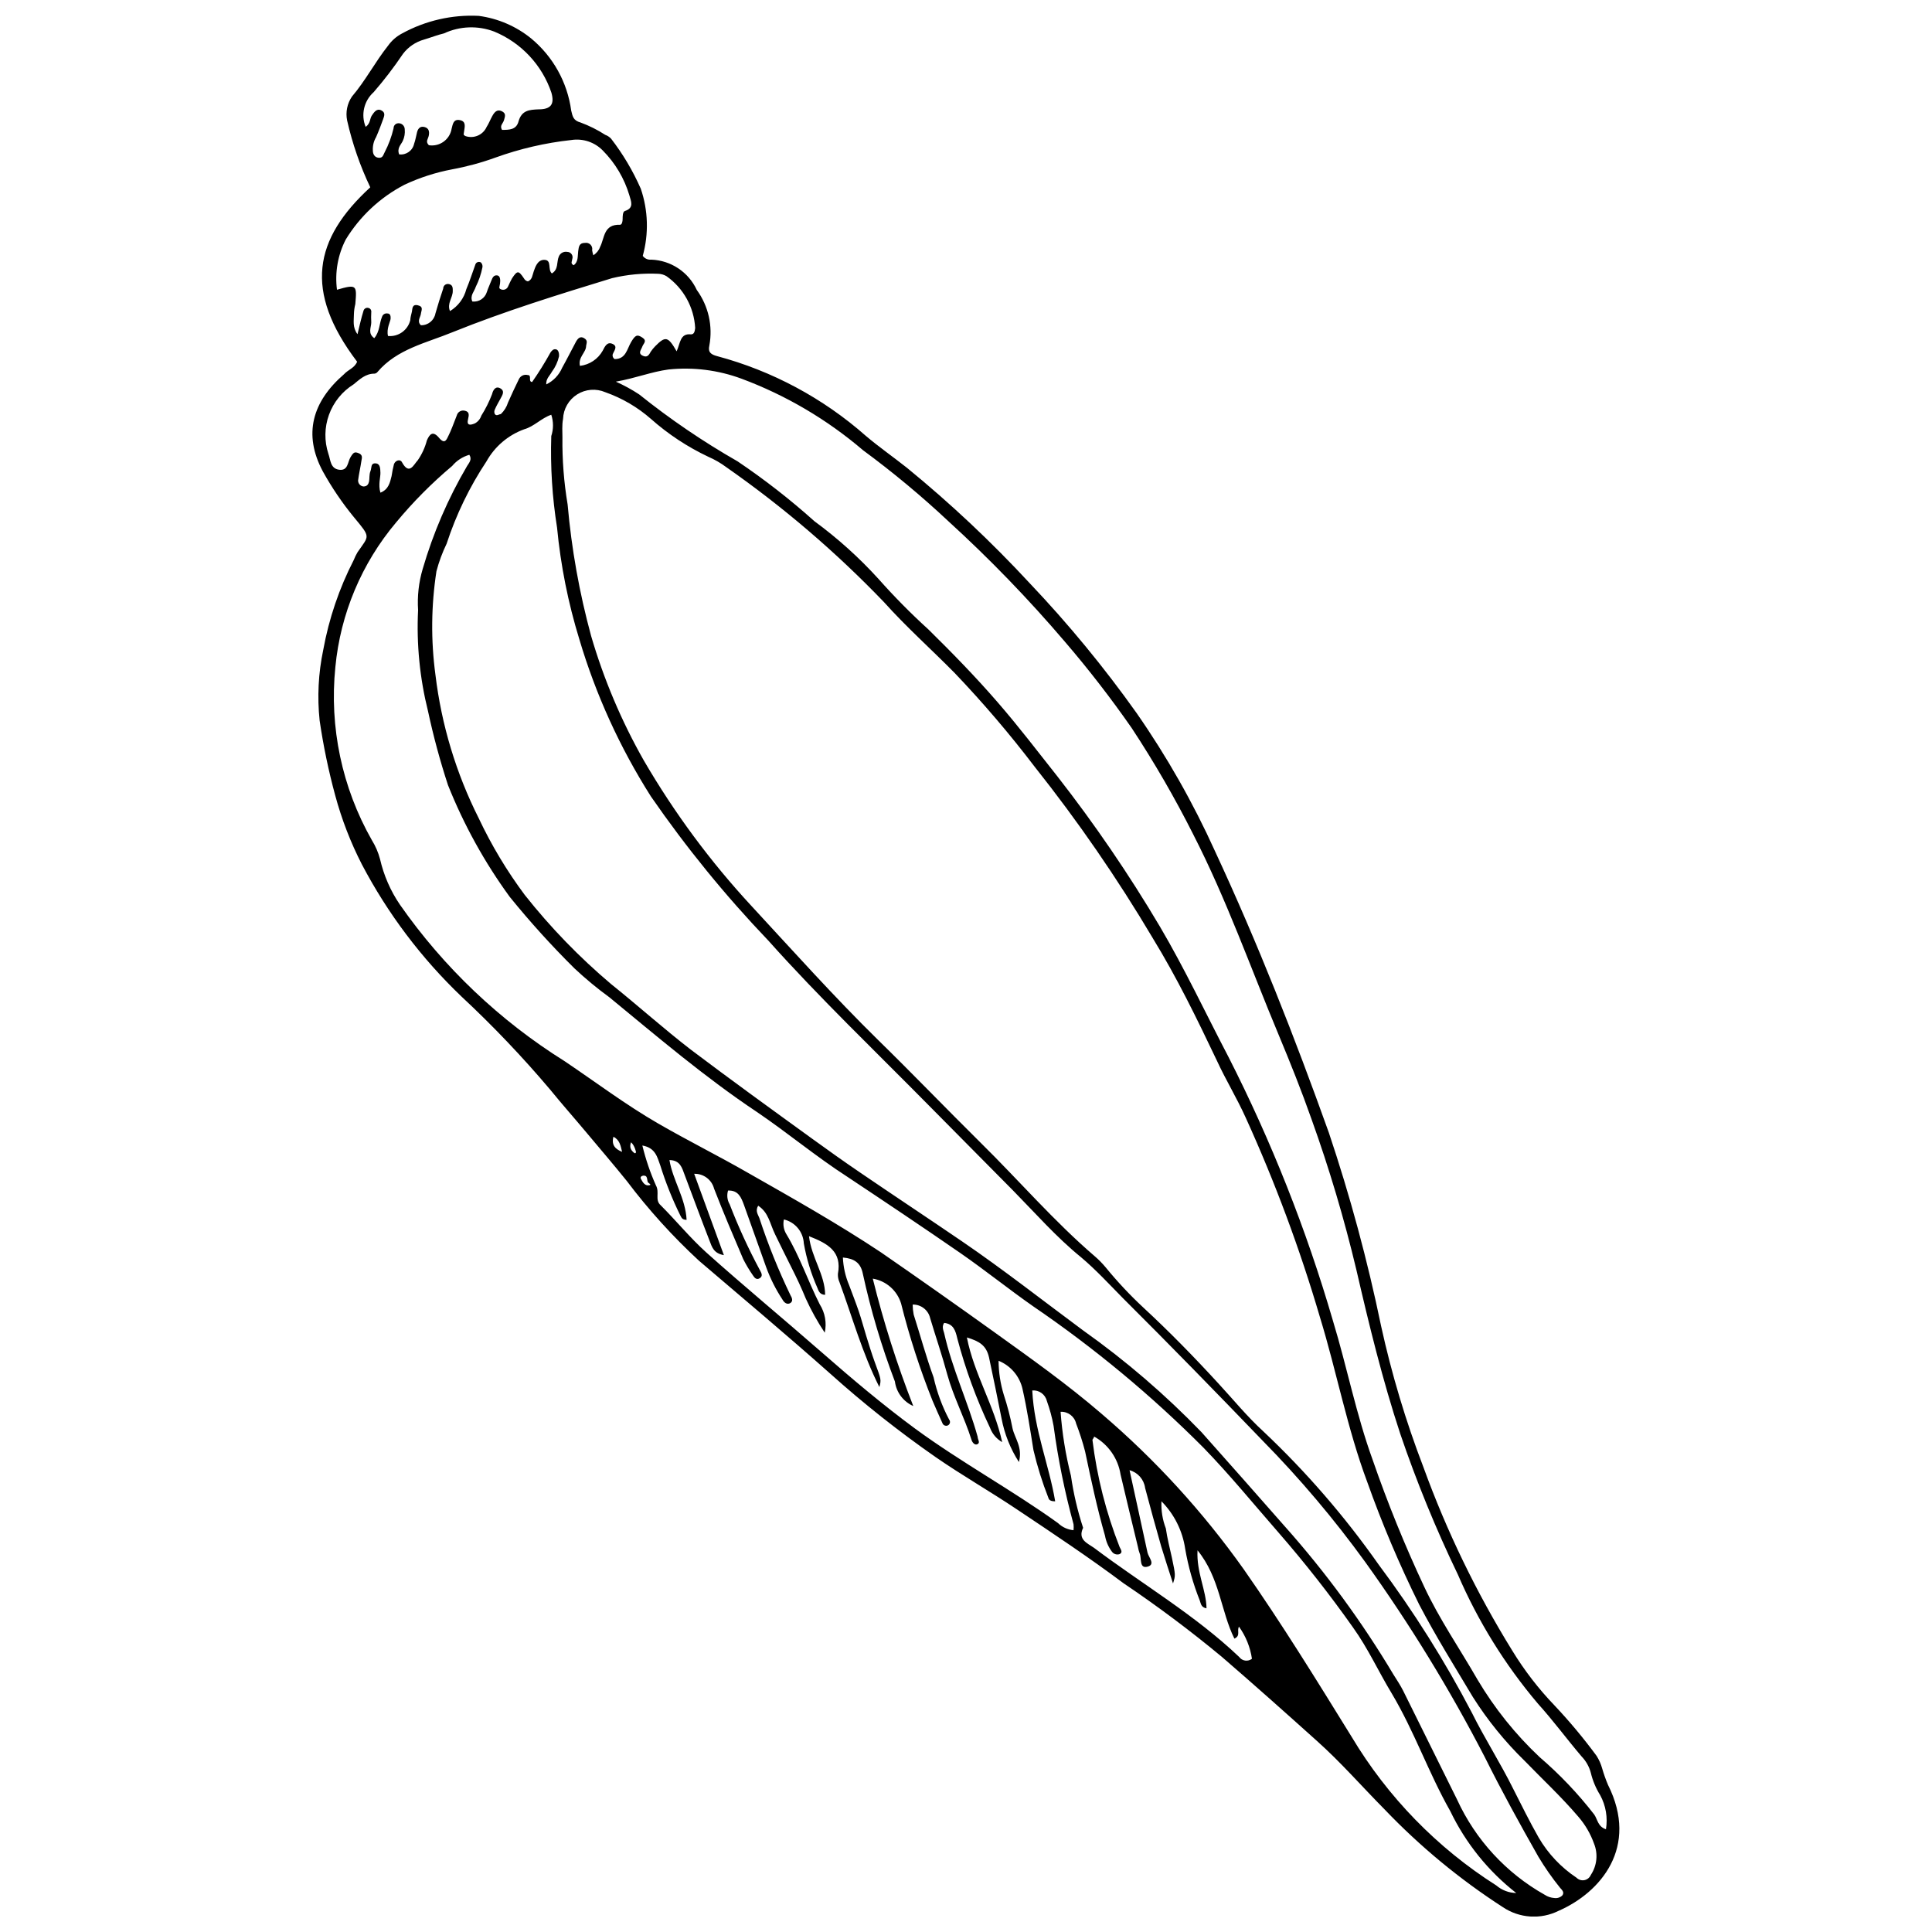 <?xml version="1.0" encoding="UTF-8"?>
<!-- Uploaded to: SVG Find, www.svgfind.com, Generator: SVG Find Mixer Tools -->
<svg width="800px" height="800px" version="1.1" viewBox="144 144 512 512" xmlns="http://www.w3.org/2000/svg">
 <defs>
  <clipPath id="a">
   <path d="m226 148.09h348v503.81h-348z"/>
  </clipPath>
 </defs>
 <g clip-path="url(#a)">
  <path d="m238.64 239.86c-14.211-18.754-11.465-32.488 3.488-46.223l-0.004-0.004c-2.691-5.652-4.746-11.586-6.129-17.695-0.449-2.199 0.008-4.484 1.27-6.34 3.594-4.227 6.129-9.141 9.562-13.473v0.004c0.969-1.375 2.258-2.5 3.75-3.277 6.203-3.394 13.223-5.004 20.285-4.648 5.117 0.68 9.945 2.762 13.945 6.023 5.785 4.809 9.555 11.613 10.566 19.07 0.371 1.531 0.527 2.641 2.484 3.168 2.297 0.848 4.492 1.945 6.551 3.277 0.582 0.207 1.109 0.551 1.531 1.004 3.152 4.082 5.797 8.535 7.871 13.258 1.965 5.746 2.148 11.949 0.527 17.805 0.523 0.715 1.391 1.098 2.273 1 5.203 0.199 9.859 3.301 12.043 8.031 3.09 4.246 4.297 9.578 3.328 14.738-0.422 1.797 0.477 2.379 2.059 2.801 14.594 3.906 28.082 11.137 39.41 21.129 3.488 2.957 7.289 5.602 10.883 8.453 11.543 9.43 22.414 19.652 32.539 30.586 10.238 10.781 19.703 22.273 28.316 34.391 8.047 11.559 15.012 23.832 20.812 36.664 11.305 24.301 21.129 49.34 30.109 74.434h0.004c5.66 16.836 10.301 34 13.895 51.398 2.793 12.715 6.535 25.199 11.199 37.348 6.164 16.984 14.059 33.289 23.559 48.656 3.195 5.234 6.949 10.105 11.199 14.527 3.984 4.223 7.707 8.688 11.148 13.363 0.652 1.031 1.148 2.152 1.477 3.328 0.426 1.473 0.938 2.922 1.535 4.332 8.293 16.535-1.953 28.527-13.047 33.387h-0.004c-2.328 1.164-4.926 1.688-7.523 1.52-2.598-0.168-5.106-1.02-7.266-2.469-11.441-7.387-21.973-16.094-31.379-25.938-5.969-6.023-11.57-12.469-17.961-18.172-8.293-7.449-16.641-14.898-25.094-22.188v-0.004c-8.367-6.945-17.078-13.469-26.098-19.543-9.031-6.762-18.648-13.156-28.211-19.547-7.078-4.754-14.582-9.035-21.605-13.895-9.738-6.781-19.055-14.156-27.891-22.082-11.465-10.195-23.191-20.02-34.812-29.953-6.992-6.457-13.391-13.531-19.125-21.129-3.488-4.332-7.078-8.504-10.566-12.68-3.488-4.172-6.602-7.66-9.773-11.57v0.004c-7.324-8.664-15.156-16.887-23.453-24.617-10.645-10.168-19.566-21.996-26.414-35.027-2.996-5.844-5.371-11.988-7.078-18.328-1.77-6.516-3.144-13.133-4.121-19.812-0.66-6.242-0.34-12.555 0.953-18.699 1.508-8.297 4.231-16.324 8.082-23.824 0.281-0.715 0.617-1.402 1.004-2.062 3.117-4.543 3.594-3.805-0.949-9.297h-0.004c-3.109-3.789-5.867-7.859-8.242-12.148-5.281-9.879-2.746-18.488 5.602-25.727 1.164-1.27 2.801-1.641 3.488-3.328zm54.41 20.074c-0.07 5.945 0.391 11.883 1.375 17.75 1.035 11.781 3.121 23.449 6.231 34.863 3.359 11.492 8.039 22.555 13.949 32.965 8.078 13.883 17.66 26.832 28.578 38.617 11.039 11.938 21.871 24.035 33.438 35.395 9.191 8.98 18.121 18.277 27.258 27.312 10.145 9.984 19.441 20.812 30.27 30.109h0.004c1.027 0.887 1.98 1.859 2.852 2.906 3.051 3.738 6.352 7.269 9.879 10.562 6.973 6.445 13.578 13.207 20.02 20.234 3.91 4.227 7.606 8.77 11.887 12.68 11.363 10.719 21.609 22.559 30.586 35.34 9.258 12.387 17.508 25.492 24.672 39.199 3.383 6.816 7.555 13.312 10.934 20.129 2.219 4.383 4.383 8.77 6.816 13.047v-0.004c2.484 4.234 5.898 7.848 9.984 10.566 0.547 0.555 1.336 0.801 2.102 0.652 0.762-0.148 1.402-0.672 1.703-1.391 1.633-2.457 1.949-5.559 0.844-8.293-0.926-2.594-2.324-4.996-4.121-7.082-4.492-5.281-9.508-9.93-14.316-14.898v0.004c-5.176-5.055-9.75-10.691-13.629-16.801-4.859-8.137-9.879-16.164-14.262-24.566v0.004c-5.234-10.566-9.84-21.434-13.789-32.543-5.281-14.105-8.082-29.16-12.52-43.637v0.004c-5.301-18.051-11.867-35.703-19.652-52.828-2.379-5.281-5.281-9.984-7.66-15.16-5.281-11.094-10.566-21.977-17.012-32.488h0.004c-9.383-15.82-19.832-30.984-31.273-45.379-6.582-8.645-13.637-16.914-21.133-24.777-6.234-6.34-12.891-12.254-18.805-18.859-12.727-13.258-26.723-25.238-41.789-35.762-1.473-1.098-3.066-2.019-4.754-2.75-5.519-2.606-10.645-5.984-15.215-10.035-3.543-3.109-7.648-5.512-12.094-7.078-2.434-1.047-5.227-0.828-7.469 0.586-2.238 1.418-3.633 3.844-3.731 6.492-0.32 1.691-0.16 3.379-0.16 5.07zm-2.957-6.023c-2.641 0.898-4.543 3.117-7.184 3.856h-0.004c-4.242 1.543-7.785 4.562-9.984 8.504-4.488 6.762-8.043 14.102-10.562 21.82-1.133 2.336-2.035 4.777-2.695 7.289-1.406 9.098-1.496 18.348-0.266 27.469 1.594 13.23 5.473 26.082 11.465 37.984 3.379 7.168 7.465 13.984 12.203 20.336 6.816 8.617 14.48 16.527 22.875 23.617 7.184 5.758 14 11.887 21.129 17.379 10.566 7.977 21.449 15.848 32.172 23.613 4.227 3.062 8.453 6.074 12.73 8.98 8.98 6.129 18.016 12.098 26.996 18.227 10.988 7.5 21.605 15.848 32.172 23.668v-0.004c11.234 7.977 21.703 16.98 31.273 26.891 7.449 8.348 14.793 16.691 22.188 25.094v-0.004c10.773 12.113 20.379 25.223 28.684 39.148 0.898 1.426 1.848 2.852 2.59 4.332l14.262 28.789c4.887 10.66 13.023 19.5 23.246 25.25 0.758 0.496 1.629 0.785 2.535 0.848 0.773 0.113 1.555-0.141 2.113-0.688 0.582-0.793 0-1.375-0.582-2.008-2.109-2.609-4.035-5.363-5.758-8.242-4.914-8.664-9.719-17.379-14.211-26.414-9.293-17.988-19.887-35.273-31.695-51.715-8.254-11.391-17.348-22.145-27.207-32.172-12.203-12.68-24.512-25.305-36.98-37.719-3.644-3.699-7.184-7.555-11.145-10.883-6.496-5.281-12.148-11.727-18.016-17.695-7.219-7.293-14.543-14.688-21.973-22.188-14.367-14.582-29.215-28.738-42.895-44.059h-0.004c-11.344-11.875-21.73-24.629-31.062-38.141-8.215-12.934-14.598-26.941-18.965-41.629-2.973-9.652-4.953-19.582-5.914-29.637-1.277-8.016-1.789-16.133-1.531-24.246 0.605-1.836 0.605-3.816 0-5.652zm255.73 391.76c-7.422-5.793-13.406-13.223-17.488-21.711-5.758-10.145-9.508-21.129-15.531-31.219-3.488-5.758-6.285-11.938-10.195-17.379v-0.004c-6.188-8.766-12.816-17.211-19.863-25.301-6.551-7.5-12.836-15.215-19.758-22.348h0.004c-13.84-13.898-28.961-26.457-45.168-37.508-6.496-4.543-12.73-9.562-19.281-14.105-9.93-6.867-19.969-13.578-30.059-20.285-8.188-5.281-15.848-11.676-23.879-17.117-13.789-9.191-26.414-19.969-39.145-30.43v0.004c-3.215-2.344-6.285-4.887-9.191-7.606-6.066-6.004-11.797-12.336-17.168-18.965-6.68-9.156-12.18-19.113-16.379-29.637-2.102-6.418-3.863-12.941-5.281-19.547-2.195-8.766-3.086-17.809-2.641-26.836-0.238-3.672 0.172-7.356 1.215-10.883 2.781-9.555 6.738-18.73 11.781-27.312 0.527-0.844 1.375-1.742 0.582-2.957h-0.004c-1.773 0.512-3.356 1.539-4.543 2.957-5.387 4.527-10.355 9.531-14.844 14.953-9.148 10.848-14.77 24.227-16.113 38.352-1.621 15.918 1.758 31.945 9.668 45.852 0.969 1.559 1.699 3.25 2.168 5.019 0.992 4.328 2.781 8.43 5.281 12.098 11.609 16.617 26.449 30.719 43.637 41.469 8.242 5.547 16.219 11.57 24.828 16.535 7.766 4.492 15.848 8.504 23.668 12.996 11.992 6.816 23.984 13.578 35.34 21.129 10.09 6.973 20.074 14 30.004 21.129 9.93 7.133 19.387 13.84 28.473 21.66v0.004c14.207 12.129 26.855 25.969 37.668 41.203 10.09 14.422 19.336 29.426 28.578 44.375 9.531 15.949 22.668 29.449 38.352 39.41 1.477 1.262 3.344 1.973 5.285 2.004zm-238.62-400.53c2.148 0.957 4.219 2.086 6.184 3.379 8.223 6.59 16.949 12.523 26.094 17.75 7.137 4.812 13.934 10.105 20.34 15.852 6.168 4.523 11.867 9.656 17.008 15.316 4.16 4.691 8.57 9.152 13.207 13.367 6.34 6.234 12.52 12.574 18.332 19.281 5.812 6.711 10.566 12.996 15.848 19.652 9.891 12.668 18.961 25.953 27.152 39.777 6.602 11.199 12.148 23.031 18.172 34.547l0.004 0.004c11.391 22.379 20.66 45.777 27.68 69.887 3.75 12.309 6.18 24.934 10.566 36.98 3.949 11.414 8.496 22.613 13.629 33.547 4.016 8.609 9.457 16.48 14.156 24.672v-0.004c4.492 7.566 10.02 14.469 16.43 20.496 5.328 4.57 10.176 9.668 14.473 15.215 0.898 1.27 0.949 3.223 3.117 3.91 0.508-3.098-0.031-6.277-1.531-9.035-1.137-1.824-1.977-3.824-2.481-5.914-0.426-1.629-1.266-3.121-2.434-4.332-3.961-4.648-7.555-9.562-11.676-14.105h0.004c-8.684-10.273-15.805-21.773-21.133-34.125-5.836-12.113-10.934-24.566-15.266-37.297-4.703-14.262-8.242-28.789-11.621-43.422v-0.004c-3.219-13.52-7.184-26.855-11.887-39.934-2.641-7.5-5.602-14.898-8.664-22.238-7.449-17.801-13.84-35.977-22.664-53.195v-0.004c-4.891-9.711-10.34-19.129-16.32-28.211-5.508-7.918-11.414-15.555-17.699-22.875-9.621-11.289-19.941-21.965-30.902-31.957-7.16-6.711-14.711-12.988-22.609-18.809-9.547-8.16-20.457-14.582-32.227-18.965-6.172-2.281-12.789-3.113-19.332-2.43-4.652 0.633-8.559 2.273-13.949 3.223zm-60.379-12.098c2.75 0.262 5.269-1.539 5.914-4.227 0-0.688 0.266-1.48 0.422-2.219 0.16-0.738 0-2.059 1.586-1.691 1.586 0.371 0.898 1.375 0.793 2.273-0.105 0.898-1.109 1.953 0 3.012 1.879 0.055 3.519-1.27 3.856-3.117 0.633-2.219 1.32-4.438 2.059-6.602 0-0.738 0.688-1.426 1.637-1.164 0.949 0.266 0.898 1.109 0.898 1.848 0 1.742-1.586 3.273-0.738 5.281l0.004 0.004c2.148-1.297 3.703-3.383 4.332-5.812 0.898-2.113 1.586-4.332 2.379-6.496h-0.004c0.086-0.301 0.309-0.543 0.598-0.656 0.289-0.113 0.613-0.086 0.883 0.074 0.316 0.32 0.473 0.766 0.422 1.215-0.359 1.832-0.961 3.609-1.797 5.281-0.371 1.215-1.586 2.273-0.898 3.856 1.73 0.203 3.356-0.867 3.856-2.535 0.316-1.004 0.793-1.953 1.164-2.957s0.738-1.531 1.586-1.426c0.844 0.105 0.844 1.32 0.738 2.164s-0.477 1.27 0.266 1.531v0.004c0.363 0.152 0.773 0.148 1.133-0.012 0.359-0.16 0.637-0.465 0.77-0.836 0.316-0.688 0.633-1.426 1.004-2.059 1.426-2.164 1.742-2.113 3.168 0 0.207 0.414 0.598 0.707 1.055 0.793 1.164-0.477 1.164-1.637 1.531-2.641 0.371-1.004 0.949-3.168 2.906-3.062 1.953 0.105 0.738 2.59 1.902 3.594 1.797-1.055 1.215-3.012 1.848-4.492l0.004-0.004c0.355-0.879 1.281-1.387 2.219-1.215 0.469 0 0.91 0.238 1.176 0.629s0.316 0.887 0.145 1.324c0 0.477-0.582 1.164 0.422 1.586 1.215-0.949 1.004-2.379 1.164-3.699 0.16-1.32 0.316-2.219 1.797-2.219l-0.004 0.004c0.539-0.102 1.094 0.074 1.477 0.465 0.379 0.395 0.543 0.953 0.426 1.488 0.074 0.445 0.18 0.887 0.316 1.32 0.836-0.512 1.469-1.297 1.797-2.219 1.215-2.379 0.898-6.023 5.281-5.863 0.527 0 0.688-0.898 0.688-1.531s0-1.902 0.582-2.113c2.59-0.793 1.586-2.695 1.215-4.121-1.332-4.508-3.766-8.609-7.078-11.938-2.176-2.211-5.285-3.234-8.348-2.75-6.852 0.746-13.59 2.309-20.074 4.648-3.731 1.355-7.562 2.394-11.465 3.117-4.359 0.82-8.602 2.188-12.625 4.07-6.422 3.328-11.809 8.352-15.582 14.527-2.109 4.098-2.918 8.742-2.324 13.312 5.281-1.531 5.281-1.215 4.859 3.805v-0.004c-0.223 0.883-0.348 1.785-0.371 2.695 0 1.637-0.422 3.488 0.949 5.281 0.582-2.379 1.004-4.332 1.586-6.18 0.07-0.301 0.27-0.555 0.543-0.699 0.273-0.141 0.598-0.156 0.883-0.039 0.445 0.148 0.711 0.594 0.637 1.055-0.055 0.914-0.055 1.832 0 2.746 0 1.32-1.004 2.906 0.793 4.172 1.48-1.742 1.32-3.91 2.059-5.652v0.004c0.18-0.617 0.793-1.004 1.426-0.898 0.793 0 0.898 0.738 0.844 1.426-0.051 0.688-1.16 2.641-0.684 4.543zm139.2 283.57c-2.644-1.172-4.484-3.633-4.863-6.496-3.543-9.301-6.387-18.855-8.504-28.582-0.582-2.906-2.273-4.016-5.281-4.277 0.109 2.508 0.66 4.977 1.637 7.289 0.844 2.273 1.742 4.543 2.535 6.867 0.793 2.324 1.32 4.383 2.008 6.602s1.426 4.648 2.273 6.973c1.691 4.598 1.742 4.598 1.215 6.602-4.543-9.035-7.184-18.594-10.566-27.785v0.004c-0.316-0.695-0.461-1.457-0.422-2.219 1.109-5.918-2.641-8.031-7.66-9.984 0.633 5.652 4.227 10.145 4.277 15.531-1.375 0-1.742-1.004-2.059-1.848-1.672-3.769-2.879-7.723-3.594-11.781-0.152-3.055-2.305-5.637-5.281-6.34-0.289 1.32-0.062 2.699 0.633 3.856 3.594 5.918 5.758 12.52 8.875 18.648 1.41 2.231 1.883 4.926 1.32 7.5-1.914-2.867-3.594-5.891-5.019-9.031-1.164-2.852-2.484-5.652-3.856-8.348-1.375-2.695-2.852-5.758-4.277-8.664s-1.691-5.758-4.492-7.606c-0.844 1.426 0 2.379 0.316 3.273 2.293 6.992 5.047 13.82 8.242 20.445 0.371 0.633 0.793 1.531 0 2.059-0.793 0.527-1.637 0-2.113-0.898-1.777-2.688-3.231-5.578-4.332-8.609l-5.863-16.43c-0.738-2.008-1.48-3.961-4.227-3.856-0.379 1.219-0.223 2.543 0.422 3.644 2.309 5.992 4.992 11.832 8.031 17.488 0.371 0.688 0.844 1.48 0 2.059-0.844 0.582-1.426 0-1.848-0.688-0.965-1.383-1.828-2.828-2.59-4.332-2.641-6.18-5.281-12.363-7.711-18.648h-0.004c-0.613-2.394-2.809-4.039-5.281-3.961l7.871 21.555c-2.746-0.477-3.168-2.219-3.75-3.699-2.273-5.812-4.438-11.727-6.656-17.59-0.688-1.848-1.164-3.856-4.016-3.91 0.844 5.281 4.277 10.145 4.543 15.848-1.32 0-1.375-0.738-1.691-1.215-2.098-4.258-3.863-8.676-5.281-13.207-0.793-2.113-1.215-4.648-4.754-5.281 0.875 3.621 2.074 7.16 3.594 10.562 1.055 1.902-0.371 3.856 1.27 5.281 4.121 4.121 7.82 8.664 12.098 12.52 10.035 8.98 20.445 17.59 30.535 26.414 8.031 7.027 16.219 13.945 24.828 20.285 12.254 8.98 25.621 16.219 37.875 25.039l-0.004 0.004c1.109 1.059 2.543 1.711 4.07 1.848 0.055-0.527 0.055-1.055 0-1.582-2.336-8.555-4.102-17.258-5.285-26.047-0.41-2.262-1.012-4.488-1.797-6.652-0.434-1.742-2.07-2.906-3.856-2.75 0.527 10.566 4.438 19.652 6.074 29.371-1.27 0-1.637-0.371-1.797-0.898l0.004 0.004c-1.625-4.129-2.949-8.363-3.965-12.68-0.844-5.281-1.691-10.883-2.906-16.219h0.004c-0.77-3.371-3.137-6.152-6.34-7.449 0.02 3.047 0.48 6.07 1.371 8.98 0.961 2.926 1.738 5.906 2.324 8.93 0.582 2.641 2.746 5.019 1.691 8.93v-0.004c-2.258-3.508-3.816-7.418-4.594-11.516-1.055-5.281-2.113-10.566-3.328-16.219-0.738-3.223-2.59-4.277-5.863-5.281 1.902 9.719 7.184 17.855 9.352 27.734h-0.004c-1.488-0.848-2.633-2.195-3.223-3.805-3.613-7.602-6.516-15.523-8.664-23.664-0.477-2.059-1.004-3.856-3.488-4.121-0.633 0.949-0.266 1.797 0 2.695 2.113 9.457 6.285 18.172 8.875 27.469 0 0.738 0.738 1.531 0 1.953-0.738 0.422-1.426-0.422-1.637-1.164-1.848-5.863-4.754-11.305-6.391-17.223-1.426-5.281-3.062-9.984-4.543-14.949v0.004c-0.48-2.172-2.426-3.699-4.648-3.644 0.012 0.887 0.098 1.77 0.266 2.641 1.691 5.281 3.273 11.145 5.281 16.641 0.875 3.898 2.258 7.664 4.121 11.199 0.191 0.234 0.27 0.543 0.207 0.84s-0.254 0.551-0.523 0.691c-0.277 0.137-0.602 0.148-0.887 0.023-0.285-0.121-0.5-0.363-0.594-0.656-0.898-1.953-1.742-3.91-2.59-5.863-3.359-8.398-6.148-17.012-8.344-25.781-1.039-3.449-3.949-6.012-7.504-6.606 2.84 11.477 6.422 22.75 10.727 33.758zm-62.707-279.51c1.004-2.219 0.898-4.809 3.805-4.492 0.898 0 1.004-0.898 1.109-1.691v0.004c-0.305-5.5-3.106-10.559-7.609-13.734-0.656-0.387-1.402-0.605-2.164-0.633-4.121-0.191-8.246 0.199-12.258 1.16-14.156 4.332-28.367 8.715-42.262 14.316-6.922 2.852-14.738 4.438-19.914 10.566-0.195 0.242-0.48 0.395-0.793 0.422-2.43 0-3.961 1.586-5.547 2.852-3.004 1.879-5.293 4.711-6.5 8.043s-1.262 6.977-0.156 10.344c0.582 1.586 0.477 3.91 2.852 4.227 2.379 0.316 2.219-2.008 3.012-3.328 0.793-1.32 1.109-1.48 2.164-1.055 1.055 0.422 0.898 1.164 0.738 1.953-0.266 1.797-0.688 3.594-0.898 5.281h0.004c-0.004 0.816 0.613 1.504 1.426 1.582 0.949 0 1.32-0.582 1.48-1.32 0.16-0.738 0-1.848 0.371-2.746 0.371-0.898 0-2.113 1.32-2.059s1.27 1.426 1.32 2.484c0.055 1.055-0.633 3.223 0 5.281 2.164-0.844 2.535-2.695 2.957-4.383v-0.004c0.156-1.066 0.367-2.125 0.633-3.168 0.371-1.004 1.637-1.426 2.113-0.527 1.953 3.594 3.117 0.633 4.172-0.477h0.004c1.113-1.605 1.938-3.394 2.43-5.285 0.738-1.691 1.586-2.641 3.223-0.688 1.637 1.953 2.059 0.266 2.535-0.633 0.477-0.898 1.426-3.328 2.164-5.281 0.234-0.934 1.18-1.5 2.113-1.27 1.32 0.266 1.109 1.215 0.898 2.164-0.477 1.848 0.582 1.691 1.742 1.215l0.004 0.004c0.828-0.43 1.457-1.172 1.742-2.059 1.137-1.805 2.094-3.715 2.852-5.707 0.266-1.109 0.949-2.273 2.219-1.531 1.27 0.738 0.477 1.848 0 2.746-0.477 0.898-1.055 1.848-1.48 2.852-0.188 0.383-0.188 0.832 0 1.215 0.477 0.633 1.109 0 1.586 0 0.887-0.84 1.543-1.895 1.902-3.062 0.949-2.113 1.902-4.227 2.906-6.234 0.422-0.863 1.395-1.305 2.324-1.055 1.215 0 0 1.742 1.164 1.848h-0.004c1.758-2.519 3.379-5.129 4.863-7.816 0.371-0.527 0.793-1.004 1.48-0.844 0.688 0.16 0.844 1.164 0.793 1.848l-0.004-0.004c-0.336 1.492-0.984 2.898-1.902 4.121-0.527 1.004-1.586 1.797-1.48 3.328h0.004c1.895-0.922 3.394-2.496 4.223-4.438 1.27-2.273 2.43-4.598 3.644-6.867 0.477-0.844 1.109-1.586 2.164-0.949 1.055 0.633 0.633 1.27 0.527 2.059 0 1.742-2.164 2.957-1.637 5.281l0.004 0.004c2.535-0.301 4.773-1.793 6.023-4.016 0.582-1.109 1.164-2.484 2.641-1.797 1.48 0.688 0.316 1.848 0 2.801-0.094 0.477 0.117 0.957 0.527 1.215 3.012 0 3.273-2.695 4.383-4.543 1.109-1.848 1.586-2.059 2.957-1.164 1.375 0.898 0.266 1.586 0 2.379-0.266 0.793-1.215 1.742 0 2.379 1.215 0.633 1.691 0 2.219-1.004l0.004-0.004c0.344-0.508 0.734-0.984 1.16-1.426 2.75-2.797 3.434-2.641 5.707 1.32zm-82.41-59.48c1.32-0.949 1.055-2.164 1.637-3.012 0.582-0.844 1.27-1.953 2.484-1.375 1.215 0.582 0.793 1.531 0.477 2.43-0.316 0.898-1.164 3.168-1.848 4.703h-0.004c-0.617 1.055-0.91 2.266-0.844 3.488 0 0.949 0.422 1.848 1.531 1.953s1.215-0.738 1.586-1.426c1.055-2.023 1.855-4.172 2.375-6.394 0-0.793 0.633-1.426 1.531-1.32h0.004c0.801 0.105 1.406 0.777 1.426 1.586 0.109 1.066-0.074 2.144-0.531 3.117-0.477 1.004-1.586 1.902-0.949 3.539 1.848 0.234 3.566-0.98 3.961-2.801 0.371-1.004 0.527-2.113 0.793-3.117 0.266-1.004 0.898-1.637 2.008-1.32 1.109 0.316 1.27 1.164 1.109 2.164-0.16 1.004-1.004 1.637 0 2.641v0.004c2.856 0.445 5.539-1.484 6.023-4.332 0.316-1.164 0.422-2.641 2.164-2.324s1.32 1.742 1.164 2.906c-0.16 1.164-0.266 0.898 0.316 1.32 2.231 0.781 4.688-0.273 5.652-2.43 0.582-0.898 0.949-1.902 1.48-2.852 0.527-0.949 1.215-1.902 2.484-1.32 1.27 0.582 0.898 1.426 0.633 2.379-0.266 0.949-1.215 1.426-0.527 2.59 1.902 0 3.805 0 4.383-2.273 0.844-2.957 2.906-3.062 5.281-3.168 3.328 0 4.277-1.375 3.434-4.383v-0.008c-2.469-7.344-8-13.258-15.16-16.219-4.32-1.645-9.121-1.473-13.312 0.477-1.797 0.422-3.488 1.109-5.281 1.637-2.234 0.621-4.203 1.957-5.602 3.805-2.379 3.535-4.973 6.922-7.766 10.145-2.574 2.309-3.422 5.988-2.113 9.191zm220.45 377.23c-0.316 5.863 2.324 10.566 2.379 15.371-1.48-0.266-1.48-1.27-1.797-2.113v0.004c-1.754-4.418-3.047-9-3.856-13.684-0.699-4.754-2.902-9.16-6.285-12.574-0.113 2.449 0.285 4.898 1.16 7.188 0.371 2.59 1.055 5.281 1.586 7.66 1.004 4.754 1.004 4.754 0.316 6.922-1.109-3.434-2.164-6.602-3.117-9.773-1.48-5.176-2.906-10.355-4.277-15.531v-0.004c-0.305-2.25-1.93-4.106-4.121-4.699 1.637 7.555 3.223 14.688 4.754 21.816 0.266 1.27 2.219 3.168 0 3.75-2.219 0.582-1.531-2.164-2.059-3.488l-0.004 0.004c-0.211-0.566-0.371-1.148-0.473-1.746-1.531-6.391-3.117-12.785-4.598-19.176-0.66-4.266-3.254-7.988-7.023-10.09 0 0.422-0.477 0.738-0.422 0.949l-0.004 0.004c1.195 9.703 3.609 19.215 7.188 28.312 0.316 0.688 0.949 1.426 0 1.902-0.766 0.262-1.605-0.02-2.062-0.688-0.914-1.23-1.527-2.66-1.797-4.172-2.113-7.344-3.699-14.844-5.281-22.348v0.004c-0.648-2.512-1.441-4.981-2.379-7.398-0.434-1.902-2.172-3.215-4.117-3.117 0.414 5.723 1.336 11.398 2.746 16.957 0.672 4.684 1.75 9.297 3.223 13.789-1.48 3.117 1.109 4.066 2.852 5.281 12.836 9.668 26.785 17.801 38.512 28.949 0.379 0.523 0.953 0.867 1.59 0.957 0.637 0.086 1.281-0.086 1.789-0.48-0.449-3.066-1.625-5.984-3.434-8.504-0.633 1.055 0.527 2.379-1.215 3.168-3.59-7.184-3.856-16.164-9.773-23.402zm-152.51-105.65c-0.371-1.531-0.582-3.062-2.273-3.961-0.629 2.324 0.637 3.328 2.277 4.012zm5.918 6.34c-0.898 0-1.164 0.477-0.898 0.898 0.266 0.422 0.793 1.742 1.902 1.691 1.109-0.055 0.371-0.422 0-0.738-0.371-0.32-0.051-1.852-1.004-1.801zm-3.539-8.824c-0.477 1.32 0 2.059 0.633 2.641 0.633 0.582 0.633 0 0.688 0 0.055 0-0.367-1.848-1.32-2.641z"/>
 </g>
</svg>